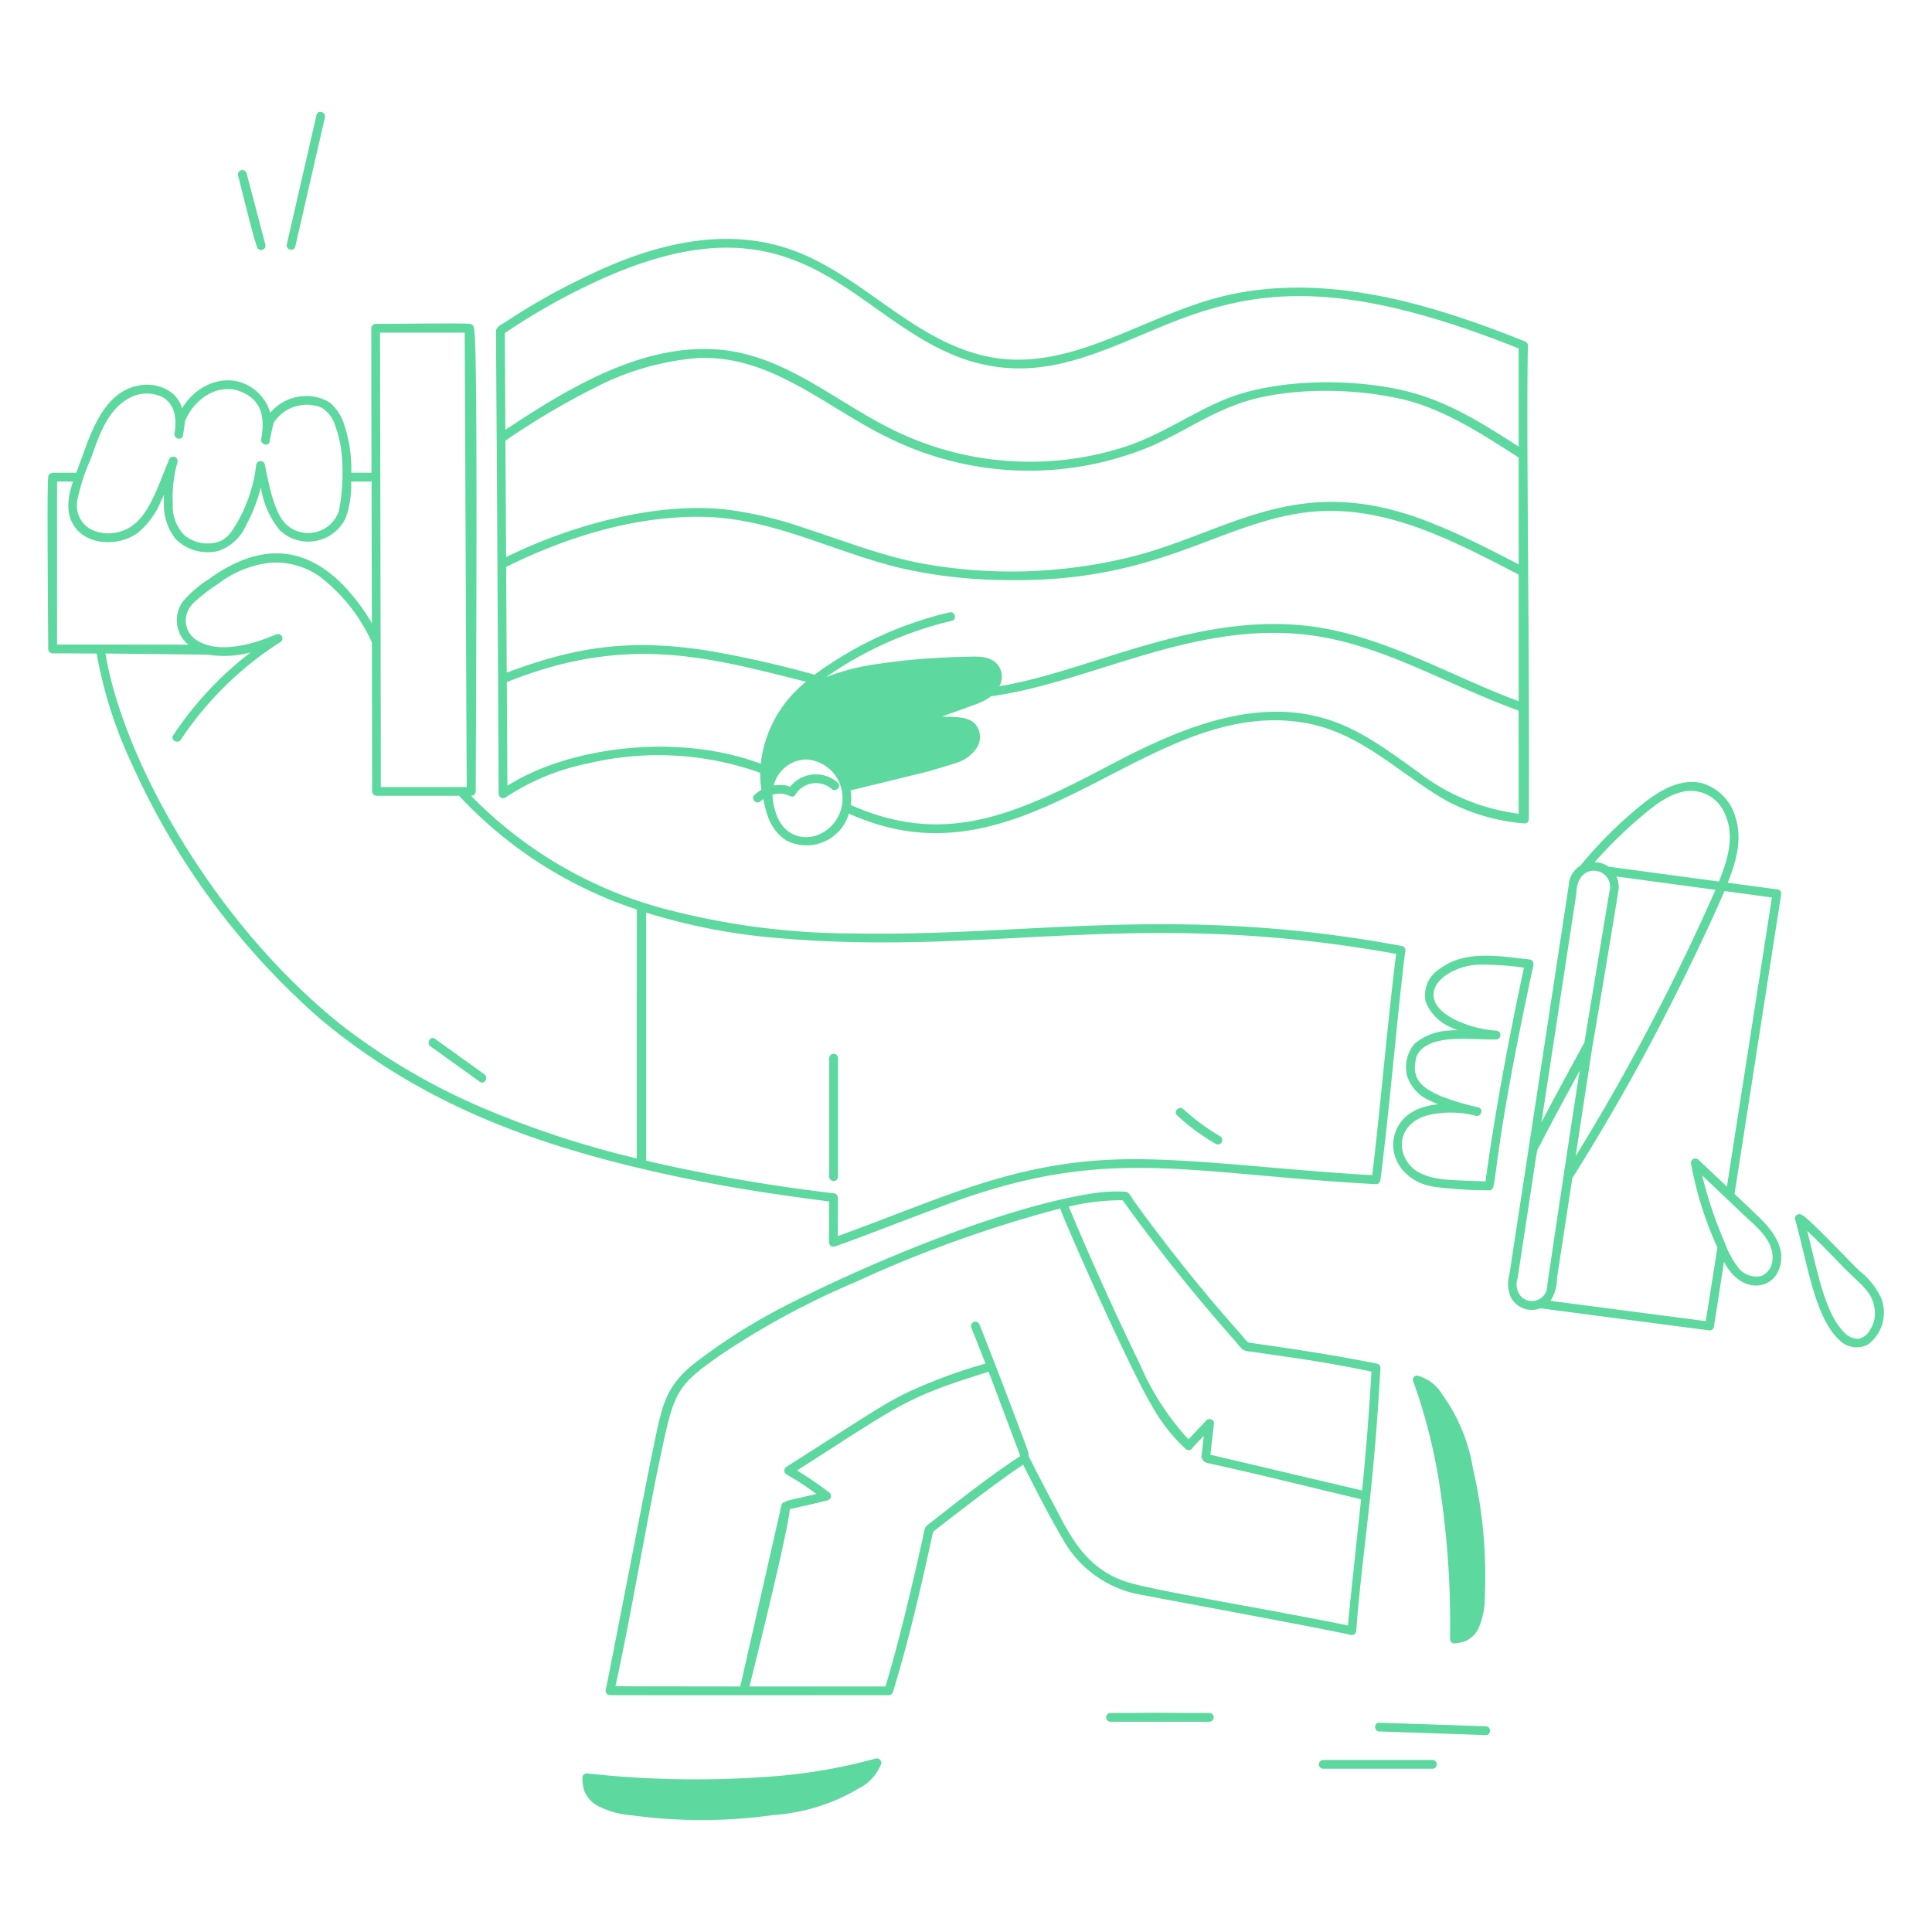 <svg width="400" height="400" fill="none" xmlns="http://www.w3.org/2000/svg"><path d="M304.856 304.154a36.624 36.624 0 00-6.38-15.416 8.339 8.339 0 00-5.07-3.8.754.754 0 00-.552.23.774.774 0 00-.226.554 112.564 112.564 0 015.25 19.906 188.72 188.72 0 012.47 33.722c0 .102.02.202.06.296.038.096.096.18.168.252a.758.758 0 00.55.228 8.301 8.301 0 002.312-.508 5.25 5.25 0 002.544-2.512 15.321 15.321 0 001.304-6.508c-.014-9.558.262-14.342-2.43-26.444zM181.35 364.222a120.445 120.445 0 01-22.39 3.78c-8.12.586-16.268.692-24.4.316-13.174-.628-13.4-1.516-13.748-.626a.71.71 0 00-.1.4 8.673 8.673 0 00.3 2.436 5.909 5.909 0 002.64 3.168 17.389 17.389 0 007.144 2.026c6.666.818 13.386 1.11 20.1.868a104.13 104.13 0 0018.58-2.722 32.209 32.209 0 008.044-3.576 9.64 9.64 0 004.78-5.106.783.783 0 00-.201-.752.79.79 0 00-.749-.212zm145.961-184.898a5.232 5.232 0 012.542-.676 92.59 92.59 0 0110.046-9.848c2.722-2.292 5.862-4.78 9.526-5.166a7.78 7.78 0 017.95 5.178c1.914 4.552.376 9.378-1.412 13.846-1.378 3.44-2.676 6.098-4.48 9.988a451.783 451.783 0 01-25.506 47.38c-.306.494-.18-.06-.8 3.89a.728.728 0 00.4-.308 478.656 478.656 0 0014.184-24.228c7.706-14.148 14.822-29.416 17.174-35.036 1.972-4.712 3.88-9.82 2.312-14.906a10.084 10.084 0 00-6.952-7.18c-4.2-.956-8.274 1.316-11.47 3.8a86.949 86.949 0 00-13.514 13.266zM62.921 83a.776.776 0 00.724.6 5.54 5.54 0 015.468 3.532 28.965 28.965 0 011.834 14.224c-.178 2.906-.46 5.32-2.296 7.108l-.036.04-.026.02a6.998 6.998 0 01-6.74 1.626c-4.732-1.35-5.656-6.936-7.152-14-.2-.936-1.424-.586-1.528.2a31.256 31.256 0 01-5.12 13.772 6.567 6.567 0 01-2.274 2 7.598 7.598 0 01-7.72-1.246 8.673 8.673 0 01-2.4-6.568 29.342 29.342 0 01.982-8.674c.222-.848-1.08-1.4-1.42-.6-2.64 6.18-4.648 12.674-8.984 14.684a9.05 9.05 0 01-6.724.32 5.666 5.666 0 01-3.634-6.49 53.017 53.017 0 013.146-9.54 46.19 46.19 0 012.72-6.448.78.78 0 00-1.324-.824c-.432.8-.814 1.6-1.176 2.43-.038.088-4.056 10.76-4.094 10.872-1.212 3.526-1.438 7.49 1.364 10a9.623 9.623 0 008.486 1.74c4.87-1.262 7.142-5.482 9.12-10.092-.062 3.264-.12 7.328 2.388 9.86a9.175 9.175 0 008.636 2.4 9.529 9.529 0 005.728-5.324 32.216 32.216 0 003.118-8.274 20.783 20.783 0 003.542 8.74 8.385 8.385 0 0011.326 1.254 9.01 9.01 0 003.51-7.308c.5-4.44.284-8.928-.648-13.296a13.265 13.265 0 00-2.814-5.676 7.678 7.678 0 00-5.256-2.026.8.8 0 00-.726.964z" fill="#5DD89E"/><path d="M37.754 90.156c.286-1.6.538-3.76.564-4.02.1-1-1.454-.988-1.554 0-.08.762-.474 3.4-.51 3.6-.176.984 1.32 1.404 1.5.42zm17.505-3.984c-.28 1.156-.762 3.164-1.042 4.782-.168.98 1.33 1.4 1.5.412.292-1.686.844-4.032 1.042-4.78a.778.778 0 10-1.5-.414zm44.158 137.694c.814.584 1.6-.764.784-1.342l-10.218-7.338c-.816-.584-1.6.764-.786 1.344l10.22 7.336zm72.385-4.826v24.626a.779.779 0 001.556 0V219.04a.78.78 0 00-1.556 0zm79.999 17.684c.179.102.39.13.588.078a.78.78 0 00.196-1.422 45.529 45.529 0 01-7.674-5.642c-.732-.682-1.834.416-1.1 1.1a40.88 40.88 0 007.99 5.886zm30.586 72.086l-31.918-7.522.744-6.588c.078-.684-.892-1-1.328-.55l-3.834 4.028a55.305 55.305 0 01-10.226-15.824 615.788 615.788 0 01-14.678-32.52c-.476-.942-1.48-.6-1.524.2-.028.54 12.97 30.588 18.968 40.944a37.385 37.385 0 006.986 8.914.802.802 0 001.036.026 34.168 34.168 0 012.8-3.02l-.53 4.672a1.057 1.057 0 00.597 1.077c.133.062.278.095.425.097l32.072 7.558c.97.236 1.386-1.262.41-1.492zm-69.587-7.928c-2.564-7.314-9.51-25.154-10.188-26.728-.4-.916-1.734-.126-1.342.784 0 0 2.354 5.956 2.936 7.456-18.22 5.646-18.47 7.2-41.308 21.4a.775.775 0 00-.376.67.787.787 0 00.376.672 74.861 74.861 0 016.434 4.234c-5.752 1.342-7.276 1.47-7.42 2.3 0 0-7.646 34.078-8.3 36.8-.236.976 1.29 1.362 1.5.414 1.968-8.988 7.58-33.65 8.234-36.526 1.084-.19 6.95-1.588 8.022-1.866a.806.806 0 00.344-.204.794.794 0 00.198-.748.788.788 0 00-.198-.348 70.175 70.175 0 00-6.94-4.748c21.528-13.678 22.11-15.07 39.982-20.6.664 1.76 6.07 16.114 6.546 17.444.338.954 1.814.498 1.5-.406zM76.889 129.14c-4.4-7.562-11.338-14.718-20.15-14.37-6.2.246-12.734 4.32-17.328 8.4a6.554 6.554 0 00-2.646 5.505 6.552 6.552 0 003.046 5.295c3.296 2.266 8.744 1.96 12.6.856a70.57 70.57 0 00-16.43 17.458c-.556.836.8 1.616 1.342.786a69.092 69.092 0 0120.66-20.214.783.783 0 00-.712-1.384 42.628 42.628 0 01-6.214 2.086 15.033 15.033 0 01-9.4-.336 5.32 5.32 0 01-3.35-4.75 5.446 5.446 0 012.12-4.132 38.747 38.747 0 014.716-3.6 22.467 22.467 0 0111.134-4.368c8.368-.55 15.2 6.228 19.258 13.564a.782.782 0 001.075.279.786.786 0 00.279-1.075zm129.313 8.274c-1.722-1.644-4.532-1.328-6.706-1.284-5.965.134-11.917.628-17.822 1.48a45.24 45.24 0 00-11.526 3.088 75.72 75.72 0 0126.91-12.296c.974-.228.562-1.728-.414-1.5a77.256 77.256 0 00-27.952 12.932 27.202 27.202 0 00-10.426 14.716 23.27 23.27 0 00-.5 9.056 7.5 7.5 0 00-1.482 1.084c-.73.69.37 1.784 1.1 1.102a5.884 5.884 0 015.286-1.468c.166.04.34.02.494-.056a.798.798 0 001.084.441.804.804 0 00.328-.281 5.117 5.117 0 013.567-2.364 5.12 5.12 0 014.117 1.164c.744.666 1.842-.426 1.1-1.1a6.71 6.71 0 00-5.13-1.63 6.718 6.718 0 00-4.68 2.66.63.63 0 00-.466-.332 7.804 7.804 0 00-4.762.504 8.857 8.857 0 019.68-7.686 9.537 9.537 0 017.958 7.906c15.58-3.728 17.822-4.374 22.132-5.766 3.668-1.184 6.144-4.772 3.8-7.736-1.46-1.624-4-1.44-7.516-1.588 7.782-2.83 9.104-3.112 10.786-4.42a4.946 4.946 0 001.504-1.8 3.962 3.962 0 00-.464-4.826zm90.399 227.094h-22.678a.77.77 0 00-.738.776.77.77 0 00.738.778h22.678a.778.778 0 00.689-.487.78.78 0 00-.689-1.067zm11.015-6.962l-22.03-.744c-1-.034-1 1.52 0 1.554l22.03.744c1.002.034 1-1.52 0-1.554zm-77.76-2.758a.78.78 0 000 1.556h20.58a.779.779 0 000-1.556c-12.612-.214-13.37-.122-20.58 0zM49.423 36.292c1.09 4.34 3.898 14.8 3.898 14.8a.78.78 0 101.5-.414c-1.09-4.34-3.898-14.8-3.898-14.8a.78.78 0 00-1.5.412v.002zm16.23-12.438L59.51 50.62c-.224.974 1.276 1.4 1.5.414l6.142-26.766c.225-.974-1.273-1.39-1.498-.414z" fill="#5DD89E"/><path d="M157.474 165.884c.17-.16.35-.31.538-.45.754 3.142 1.288 6.22 4.8 8.588a9.164 9.164 0 0012.942-5.558 62.548 62.548 0 005.018 1.928c34.118 11.176 58.22-26.2 89.492-20.71 11.548 2.03 19.424 10.466 29.04 16a41.123 41.123 0 0016.32 4.8.918.918 0 00.908-.906c.176-36.292-.564-79.236-.2-98.04 0-.544-.344-.684-.666-.876-18.6-7.432-39.098-13.73-59.29-10.012-18.522 3.4-34.334 17.276-52.64 13.012-15.528-3.616-25.974-17.53-41.032-22.334-14.018-4.474-28.774-.306-41.96 6.22a130.824 130.824 0 00-16.036 9.094c-.7.464-1.898.926-2.014 1.846 0 3.66.2 27.55.548 95.876a.917.917 0 00.913.902.91.91 0 00.453-.12 47.676 47.676 0 0117.042-7.06A62.743 62.743 0 01157.4 160c-.016 1.18.062 2.36.236 3.53a7.58 7.58 0 00-1.454 1.076c-.842.794.444 2.082 1.292 1.28v-.002zm6.89 6.914c-3.07-1.332-4.172-4.868-4.422-7.978v-.296c3.18-.858 3.978 1.28 4.746-.02a5.003 5.003 0 013.47-2.302 4.999 4.999 0 014.01 1.124c.848.8 2.15-.496 1.284-1.28a6.833 6.833 0 00-9.916.9c-.508-.54-2.566-.444-3.362-.31a7.164 7.164 0 016.692-5.4 7.945 7.945 0 017.55 7.5c.434 5.78-5.268 10.128-10.052 8.062zm11.274-10.898a9.51 9.51 0 00-7.612-6.376 8.765 8.765 0 00-8.826 4.636 19.262 19.262 0 013.331-11.068 19.261 19.261 0 019.069-7.166c8.4-3.324 18.988-3.716 27.508-4.106a30.782 30.782 0 013.96.032 2.806 2.806 0 012.386 1.376 2.997 2.997 0 01-.77 2.986 17.037 17.037 0 01-6.544 3.086l-7.964 2.9a.91.91 0 00.242 1.782l5.8.244c1.324.054 3.2-.13 4.272.816a2.526 2.526 0 01-.132 3.364 8.464 8.464 0 01-4.136 2.244c-3.71 1.206-16.858 4.364-20.584 5.244v.008-.002zm138.786 6.566a42.53 42.53 0 01-20.424-8.34c-5.94-4.218-11.776-8.78-18.8-11.076-15.364-5.03-31.492 2.04-44.96 9.128-19.494 10.262-34.33 17.3-54.11 8.48.144-1 .128-2.02-.044-3.016 4.311-1.033 8.618-2.085 12.92-3.156 3.08-.68 6.094-1.612 9.094-2.58a7.709 7.709 0 004.184-3.164 4.211 4.211 0 00-.322-4.79c-1.456-1.614-3.948-1.474-6.95-1.6 7.15-2.6 8.462-2.874 10.176-4.2 20.154-2.718 41.182-15.336 64.902-12.78 15.576 1.68 28.872 10.16 44.318 15.752l.016 21.342zm-209.908-99.5a132.545 132.545 0 0120.118-11.232c42.026-18.82 51.766 8.722 75.332 16.728 14.8 4.828 26.168-.878 40.2-6.72 18.04-7.516 34.8-10.466 69.226 2.446 1.686.632 3.36 1.29 5.032 1.954v20.33c-8.096-5.2-15.1-9.666-24.348-11.748-10.382-2.308-25.84-2.44-36.69 2.056-6.884 2.904-13.092 7.264-20.21 9.636a64.14 64.14 0 01-48.346-3.448c-11.854-5.82-22.316-15.42-35.896-16.578-15.848-1.352-31.064 7.83-44.304 16.6-.03-5.904-.11-19.26-.114-20.026v.002zm.128 22.27a154.328 154.328 0 0118.308-10.86 56.123 56.123 0 0121.554-6.256c15.632-.67 27.134 10.88 40.474 17.012a65.474 65.474 0 0053.756 1.074c6.846-3.106 11.668-6.624 18.658-8.948 7.738-2.574 20.882-3.418 33.342-.512 8.66 2.176 16.212 7.2 23.688 11.976v22.12c-5.708-2.938-11.504-5.954-17.5-8.34-27.342-11.26-41.4 1.07-61.586 6.5a103.22 103.22 0 01-44.498 1.65c-8.298-1.574-16.2-4.704-24.224-7.3a80.066 80.066 0 00-16.154-3.848c-14.688-1.66-32.426 3.304-45.68 9.844-.044-7.69-.122-21.696-.138-24.112zm.156 26.14c12.6-6.268 26.968-10.692 41.134-10.358 14.166.334 26.912 7.332 40.452 10.58a101.42 101.42 0 0021.332 2.494c31.4.71 43.894-11.352 62-13.912 16-2.26 30.522 5.42 44.706 12.786v26.22c-12.912-4.8-25.058-11.908-38.634-14.772-25.43-5.36-49.348 8.514-68.89 11.662a3.993 3.993 0 00-.616-4.758c-1.716-1.71-4.582-1.37-6.8-1.32-5.978.107-11.942.601-17.856 1.48a47.628 47.628 0 00-10.6 2.706 75.544 75.544 0 0126.054-11.654c1.136-.264.656-2.014-.482-1.75a76.565 76.565 0 00-27.946 12.91 223.34 223.34 0 00-21.896-4.946c-16.286-2.58-27.46-.858-41.848 4.514-.028-6.51-.11-21.884-.11-21.884v.002zm52.71 40.752c-17.31-6.506-39.85-3.458-52.456 4.554l-.124-21.46c25.238-10.136 42.228-4.964 61.974-.074a25.203 25.203 0 00-9.394 16.98zM285.132 282.34c-13.668-2.736-25.826-4.16-26.688-4.42a5.412 5.412 0 01-1.162-1.254 347.302 347.302 0 01-22.444-27.924c-.42-.584-.964-1.782-1.684-2a32.038 32.038 0 00-7.254.388c-19.06 2.988-47.622 15.054-64.8 24a120.86 120.86 0 00-15.934 10.092c-7.668 5.528-8.028 9.702-9.972 18.844-1 4.674-9.272 47.63-9.78 49.756a.921.921 0 00.66 1.12c.176.044 9.056.028 57.924.028a.93.93 0 00.874-.666c3.112-10 5.832-21.716 8.2-32.658.026-.12.118-.358.152-.548 5.848-4.544 13.6-10.536 18.61-13.854 2.62 5.2 5.286 10.426 8.228 15.458a23.106 23.106 0 007.017 7.72 23.105 23.105 0 009.699 3.844c2.294.5 36.34 6.724 42.872 8.224a.92.92 0 001.048-.476.952.952 0 00.1-.398c1.25-16.708 3.564-27.906 5-54.4a.848.848 0 00-.666-.876zm-92.73 33.118c-1.12.872-.8.512-1.6 4.048-1.956 8.87-4.812 20.94-7.484 29.654h-28.2a.828.828 0 00.11-.242c9.518-38.232 8.096-36.414 8.296-36.466 2.624-.61 5.262-1.158 7.87-1.834a.92.92 0 00.631-.645.917.917 0 00-.231-.873 69.62 69.62 0 00-6.784-4.658c21.426-13.616 22.076-15 39.676-20.434a6202.203 6202.203 0 016.558 17.452c-6.532 4.272-12.694 9.194-18.842 13.998zm86.674 21.076c-17.068-3.496-40.428-7.244-45.92-9.05-8.942-2.94-12.078-10.548-15.412-16.786-3.95-7.4-4.464-8.726-4.834-9.292.18-.434.2-.308-3.528-10.172-1.6-4.258-6.034-15.698-6.656-17.146a.908.908 0 00-1.242-.326.933.933 0 00-.324 1.24s2.378 6.014 2.878 7.308a109.934 109.934 0 00-16.072 5.932c-5.244 2.564-7.384 4.166-25.132 15.44a.898.898 0 00-.414.566.923.923 0 00.108.694c.352.578 1.672.8 6.5 4.366-6.45 1.506-6.19 1.372-6.434 1.686a.777.777 0 00-.8.642l-8.528 37.524c-3.114 0-25.454-.03-25.842-.042 3.642-16.628 6.768-36.318 10.266-51.976 2.142-9.6 3.498-11.056 12-16.96a166.045 166.045 0 0127.424-14.748 259.018 259.018 0 0142.4-15.234c.448 1.726 13.844 32.176 18.966 40.852a36.608 36.608 0 007 8.94.942.942 0 001.228.018.943.943 0 00.26-.358l2.264-2.378-.488 4.304c-.018.582.878 1.248 1.118 1.3 10.692 2.3 21.294 5.016 31.94 7.526-.6 5.666-2.488 23.08-2.728 26.13h.002zm2.926-27.948l-31.4-7.4.736-6.488c.09-.8-1.042-1.174-1.55-.642L246.05 298a55.086 55.086 0 01-10.112-15.704 619.231 619.231 0 01-14.664-32.486 46.166 46.166 0 0111.168-1.306 364.693 364.693 0 0023.56 29.444c.4.552.858 1.06 1.364 1.516a4.092 4.092 0 001.714.376c10.968 1.644 13.078 1.764 24.862 4.112-.472 8.224-1.1 16.448-1.94 24.634zm19.123 31.666a8.368 8.368 0 002.378-.526 5.472 5.472 0 002.59-2.558 15.985 15.985 0 001.322-6.572 98.195 98.195 0 00-2.436-26.478 36.206 36.206 0 00-6.4-15.446 8.51 8.51 0 00-5.178-3.872.936.936 0 00-.642.27.908.908 0 00-.264.644 115.51 115.51 0 015.254 19.94 187.502 187.502 0 012.464 33.688.909.909 0 00.912.91zm-6.106-52.774a13.09 13.09 0 012.104 2.246 32.597 32.597 0 015.726 13.324 90.845 90.845 0 012.762 25.458 26.264 26.264 0 01-.55 6.322 4.543 4.543 0 01-2.554 3.35 7.107 7.107 0 01-.472.122c.19-16.066-1.682-35.792-7.016-50.822z" fill="#5DD89E"/><path d="M10.908 135.27c3.036 0 6.07.02 9.106.04a91.34 91.34 0 007.352 23 153.515 153.515 0 0038.98 52.688c20.852 17.39 43.6 25.838 70 31.772 11.704 2.632 23.29 4.454 35.316 5.97-.015 2.827-.023 5.653-.024 8.48a.908.908 0 00.571.839.92.92 0 00.351.067c.584 0 15.324-5.722 21.62-8.056 34.432-13.262 50.186-7.116 90.718-4.898a.924.924 0 00.906-.908c1.98-15.452 3.6-35.362 5.166-47.516a.916.916 0 00-.666-.876c-47.154-8.788-77.48-1.928-113.326-2.612a153.535 153.535 0 01-41.14-5.568 87.513 87.513 0 01-38.316-22.932.907.907 0 00.365-.054.91.91 0 00.527-.493.922.922 0 00.078-.361c.34-76.428.094-92.078-.292-95.49-.152-1.336-.54-1.316-1.844-1.36-1.838-.064-6.48-.034-18.58.06a.92.92 0 00-.908.908c0 4.8.022 17.33.048 29.894h-4.188a28.573 28.573 0 00-1.348-9.548 9.9 9.9 0 00-3.2-5.048 9.69 9.69 0 00-12.226 2.188 9.4 9.4 0 00-5.34-6.014c-4.032-1.76-9.684-.2-12.926 5.1-1.08-3.928-5.6-5.516-9.2-4.672-7.838 1.6-10.18 11.556-12.7 18.012-2.552 0-3.834-.02-4.514 0-1.2.026-1.252.42-1.31 1.182-.152 2-.16 9.092.02 35.306a.92.92 0 00.922.9h.002zm122.88 53.682a125.995 125.995 0 0026.454 5.19c44.654 4.048 74.552-6.44 128.816 3.35-1.766 13.97-3.432 33.514-4.96 45.818-17.562-1-33.962-3.102-47.35-3.302-25.038-.414-39.956 7.47-63.3 15.916 0-2.656.054-5.312.022-7.968a.934.934 0 00-.906-.908 352.075 352.075 0 01-38.778-6.736v-51.36h.002zM96.212 68.876s.4 93.07.426 94.068H78.85c0-12.24-.166-87.268-.166-94.068h17.528zM77.946 164.76h17.1a87.805 87.805 0 0036.808 23.546s-.018 51.2-.028 51.538a199.163 199.163 0 01-31.72-10.4 132.52 132.52 0 01-29.4-17.2c-27.2-21.76-45.4-55.77-48.868-76.944 15.372.18 21.234.228 21.4.268 2.894.436 5.846.266 8.67-.5a70.61 70.61 0 00-16.038 17.164c-.648.974.922 1.884 1.566.914a69.658 69.658 0 0120.708-20.272.898.898 0 00-.17-1.506.894.894 0 00-.586-.068c-.62.072-7.4 3.6-13.64 2.48-.38-.19-5.136-.816-5.3-5.314a5.312 5.312 0 012.08-4.04 38.032 38.032 0 014.69-3.586 21.518 21.518 0 0110.6-4.318 15.788 15.788 0 0110.4 2.862A35.554 35.554 0 0177 133.028c0 3.174.042 23.722.044 30.824a.922.922 0 00.902.908zM16 103.62A40.69 40.69 0 0118.8 95c1.588-4.48 3.242-9.764 7.576-12.36a7.54 7.54 0 017.282-.42c2.51 1.466 3.02 4.372 2.46 7.484-.2 1.142 1.542 1.632 1.75.482.18-.988.32-1.98.44-2.976 1.64-4.124 6.09-7.7 10.906-6.372 4.8 1.63 5.726 5.116 4.87 10.08-.2 1.14 1.55 1.63 1.75.48.224-1.298.504-2.58.82-3.858a8.153 8.153 0 019.952-3.13 6.82 6.82 0 012.872 3.972 21.98 21.98 0 011.216 5.234 41.389 41.389 0 01-.516 12.134 6.704 6.704 0 01-10.54 3.16c-2.868-2.26-3.932-8.58-4.826-12.8a.91.91 0 00-1.78.24 30.896 30.896 0 01-5.084 13.682 6.454 6.454 0 01-2.246 1.974 7.566 7.566 0 01-7.564-1.226 8.62 8.62 0 01-2.364-6.476 26.27 26.27 0 01.98-8.638.909.909 0 00-1.75-.488c-2.68 6.216-4.552 13.8-10.784 15.044a8.136 8.136 0 01-5.678-.768A5.697 5.697 0 0116 103.62zm-4.186-3.924h3.31c-1.146 3.272-1.644 6.912.57 9.68 2.968 3.704 9.182 3.6 12.8.976a17.048 17.048 0 004.86-6.646c.4-.8.6-1.344.6-1.344s-.026.334 0 1.33a11.432 11.432 0 002.46 7.95 9.399 9.399 0 008.76 2.436 9.675 9.675 0 005.8-5.384A32.602 32.602 0 0054 100.87a18.492 18.492 0 003.94 8.928 8.576 8.576 0 0013.6-2.492 20.693 20.693 0 001.172-7.618h4.216c.026 12.914.054 25.482.064 29.352a42.257 42.257 0 00-5.46-7.4c-8.63-9.16-18.13-9.084-28.29-1.74a23.211 23.211 0 00-5.464 4.74 6.645 6.645 0 001.2 8.842c-3.378-.034-10.476-.02-27.164-.034V99.696zM288.906 234.4c-1.834 5.128 1.97 10.562 8.268 11.344 3.7.47 7.428.704 11.158.702.616 0 .822-.294 1.094-2 .6-3.78 1.542-14.534 8.056-44.652.046-.776-.4-1.124-.874-1.15-6.038-.646-13.142-2.05-18.412 1.876a6.433 6.433 0 00-3.014 6.918 9.55 9.55 0 005.036 5.17 10.98 10.98 0 001.548.68 13.446 13.446 0 00-1.654.074 12.061 12.061 0 00-7.152 2.656 7.414 7.414 0 00-1.658 3.178 7.409 7.409 0 00.034 3.582 8.39 8.39 0 001.842 3.102 8.394 8.394 0 002.978 2.034c.51.262 1.04.48 1.566.704-3.842.416-7.462 1.982-8.816 5.782zm6.776-3.522a20.763 20.763 0 019.898.134c1.13.28 1.626-1.49.482-1.75a51.242 51.242 0 01-7.724-2.316c-3.57-1.524-5.97-3.3-5.292-7.104.288-3.176 3.712-4.33 6.87-4.642 3.268-.32 6.55.072 9.824 0a.908.908 0 00.642-1.548.904.904 0 00-.642-.266 23.487 23.487 0 01-7.534-1.832c-6.4-2.734-6.746-6.758-3.016-9.518a12.83 12.83 0 017.294-2.31 61.357 61.357 0 019.034.62c-3.05 14.19-6.038 30-7.956 44.258-7.748-.314-10.82-.2-14.042-2.012-4.574-2.792-4.784-9.842 2.162-11.722v.008zM120.586 368.082a8.779 8.779 0 00.306 2.472 6.158 6.158 0 002.71 3.244 18.128 18.128 0 007.21 2.044 107.186 107.186 0 0029.298-.056 40.008 40.008 0 0017.492-5.4 9.778 9.778 0 004.838-5.184.914.914 0 00-.646-1.11.936.936 0 00-.47-.006 112.059 112.059 0 01-22.352 3.77c-12.484.9-25.026.67-37.468-.69a.876.876 0 00-.854.562.875.875 0 00-.064.354zm59.2-1.702a12.676 12.676 0 01-2.83 2.264 35.851 35.851 0 01-15.302 5.082 102.037 102.037 0 01-28.638.514 29.743 29.743 0 01-7-1.268 4.736 4.736 0 01-3.578-3.894c17.914 1.868 40.034 1.79 57.364-2.698h-.016zm145.035-183.296c-6.642 43.71-5.636 37-12.32 80.8a7.186 7.186 0 00.28 4.666 4.917 4.917 0 006.126 2.318l35.048 4.586a.913.913 0 00.874-.666c.124-.8 1.87-12 2.11-13.556 3.474 6.71 9.658 5.8 11.29 1.8 1.77-4.094-.87-7.892-3.71-10.676a381.81 381.81 0 00-5.4-5.17l9.638-61.908c.068-.434-.106-1.046-.634-1.116-3.466-.47-6.94-.936-10.418-1.4 1.706-4.268 3.052-8.846 1.66-13.364a10.23 10.23 0 00-7.044-7.268c-4.242-.97-8.352 1.328-11.6 3.836a85.396 85.396 0 00-13.508 13.254 4.95 4.95 0 00-2.392 3.864zm-9.76 85.492a3.853 3.853 0 01-.85-3.95c4.268-28.02 3.982-26.45 4.184-26.748.972-1.676.426-1.074 8.674-16.22-1.376 8.4-6.554 43.146-6.718 44.422a3.187 3.187 0 01-1.059 2.471 3.2 3.2 0 01-2.571.785 3.19 3.19 0 01-1.66-.76zm19.614-87.106l20.5 2.76a455.734 455.734 0 01-28.96 55.154c1.772-11.588 3.484-22.8 3.48-22.82.106-.2 5.112-30.3 5.39-32.28a5.152 5.152 0 00-.41-2.814zm26.242 69.96c2.568 2.44 6.43 5.38 6.05 9.364a3.814 3.814 0 01-.663 2.042 3.818 3.818 0 01-1.663 1.358 4.777 4.777 0 01-4.876-1.902 18.791 18.791 0 01-2.646-4.952 87.45 87.45 0 01-4.722-14l8.52 8.09zm5.942-65.622l-9.322 59.868-5.894-5.56a.912.912 0 00-1.498.372.94.94 0 00-.002.6 73 73 0 005.43 17.2c-1.034 6.62-2.304 14.386-2.4 15.24l-32.152-4.2a8.499 8.499 0 001.332-4.648c0-.028 1.528-9.978 3.186-20.822a.885.885 0 00.156-.184 456.38 456.38 0 0014.186-24.23c7.686-14.12 14.8-29.362 17.142-34.96l9.836 1.324zm-26.858-16.92c2.694-2.268 5.8-4.742 9.432-5.128a7.662 7.662 0 017.828 5.08c1.896 4.486.388 9.252-1.372 13.674l-22.84-3.08a4.969 4.969 0 00-2.904-.92 93.302 93.302 0 019.856-9.624v-.002zm-6.834 16c-.294 1.744-4.864 29.3-5.14 30.98a1059.47 1059.47 0 00-8.888 16.502l7.226-47.374c.158-7.29 8.354-5.214 6.792-.12l.01.012zm51.734 78.166c-2.492-2.428-10.16-10.6-11.762-11.472-.816-.642-1.872.35-1.428 1.07 2.6 9.362 4.064 20.044 9.014 24.684a4.954 4.954 0 002.87 1.55 4.952 4.952 0 003.214-.566 8.271 8.271 0 002.632-9.664 15.836 15.836 0 00-4.54-5.602zm2.178 12.434a3.47 3.47 0 01-2.244 1.686 3.902 3.902 0 01-2.668-.984c-4.234-3.826-5.706-12.278-8-21.32 2.542 2.322 4.896 4.822 7.296 7.304 3.688 3.8 6.224 5.104 6.676 8.97a6.253 6.253 0 01-1.06 4.344z" fill="#5DD89E"/><path d="M89.13 216.638l10.22 7.336c.95.682 1.86-.89.916-1.566l-10.22-7.338c-.95-.672-1.846.892-.916 1.568zm84.364 27.026v-24.626a.91.91 0 00-1.533-.614.908.908 0 00-.281.614v24.626a.909.909 0 00.571.795.909.909 0 00.963-.181.916.916 0 00.28-.614zm78.236-6.832a.915.915 0 001.314-1.032.895.895 0 00-.398-.536 45.337 45.337 0 01-7.648-5.624c-.854-.8-2.14.486-1.284 1.284a43.226 43.226 0 008.016 5.908zM296.6 366.2a.898.898 0 00.614-.28.9.9 0 000-1.254.913.913 0 00-.614-.28h-22.68a.912.912 0 00-.866.908.898.898 0 00.252.626c.16.17.38.27.614.28h22.68zm-11.017-7.718l22.03.744c1.168.04 1.168-1.774 0-1.814l-22.03-.744c-1.168-.04-1.166 1.774 0 1.814zm-55.728-3.826a.912.912 0 00-.85.908.912.912 0 00.85.908h20.58a.912.912 0 00.849-.908.91.91 0 00-.849-.908h-20.58zM49.906 35.248a.908.908 0 00-.612 1.08c3.678 14.672 3.2 12.4 3.9 14.8a.908.908 0 001.748-.486l-3.898-14.8a.908.908 0 00-1.138-.594zm15.618-11.43L59.38 50.58c-.26 1.138 1.49 1.622 1.75.482l6.144-26.764c.262-1.138-1.488-1.62-1.75-.484v.004z" fill="#5DD89E"/></svg>